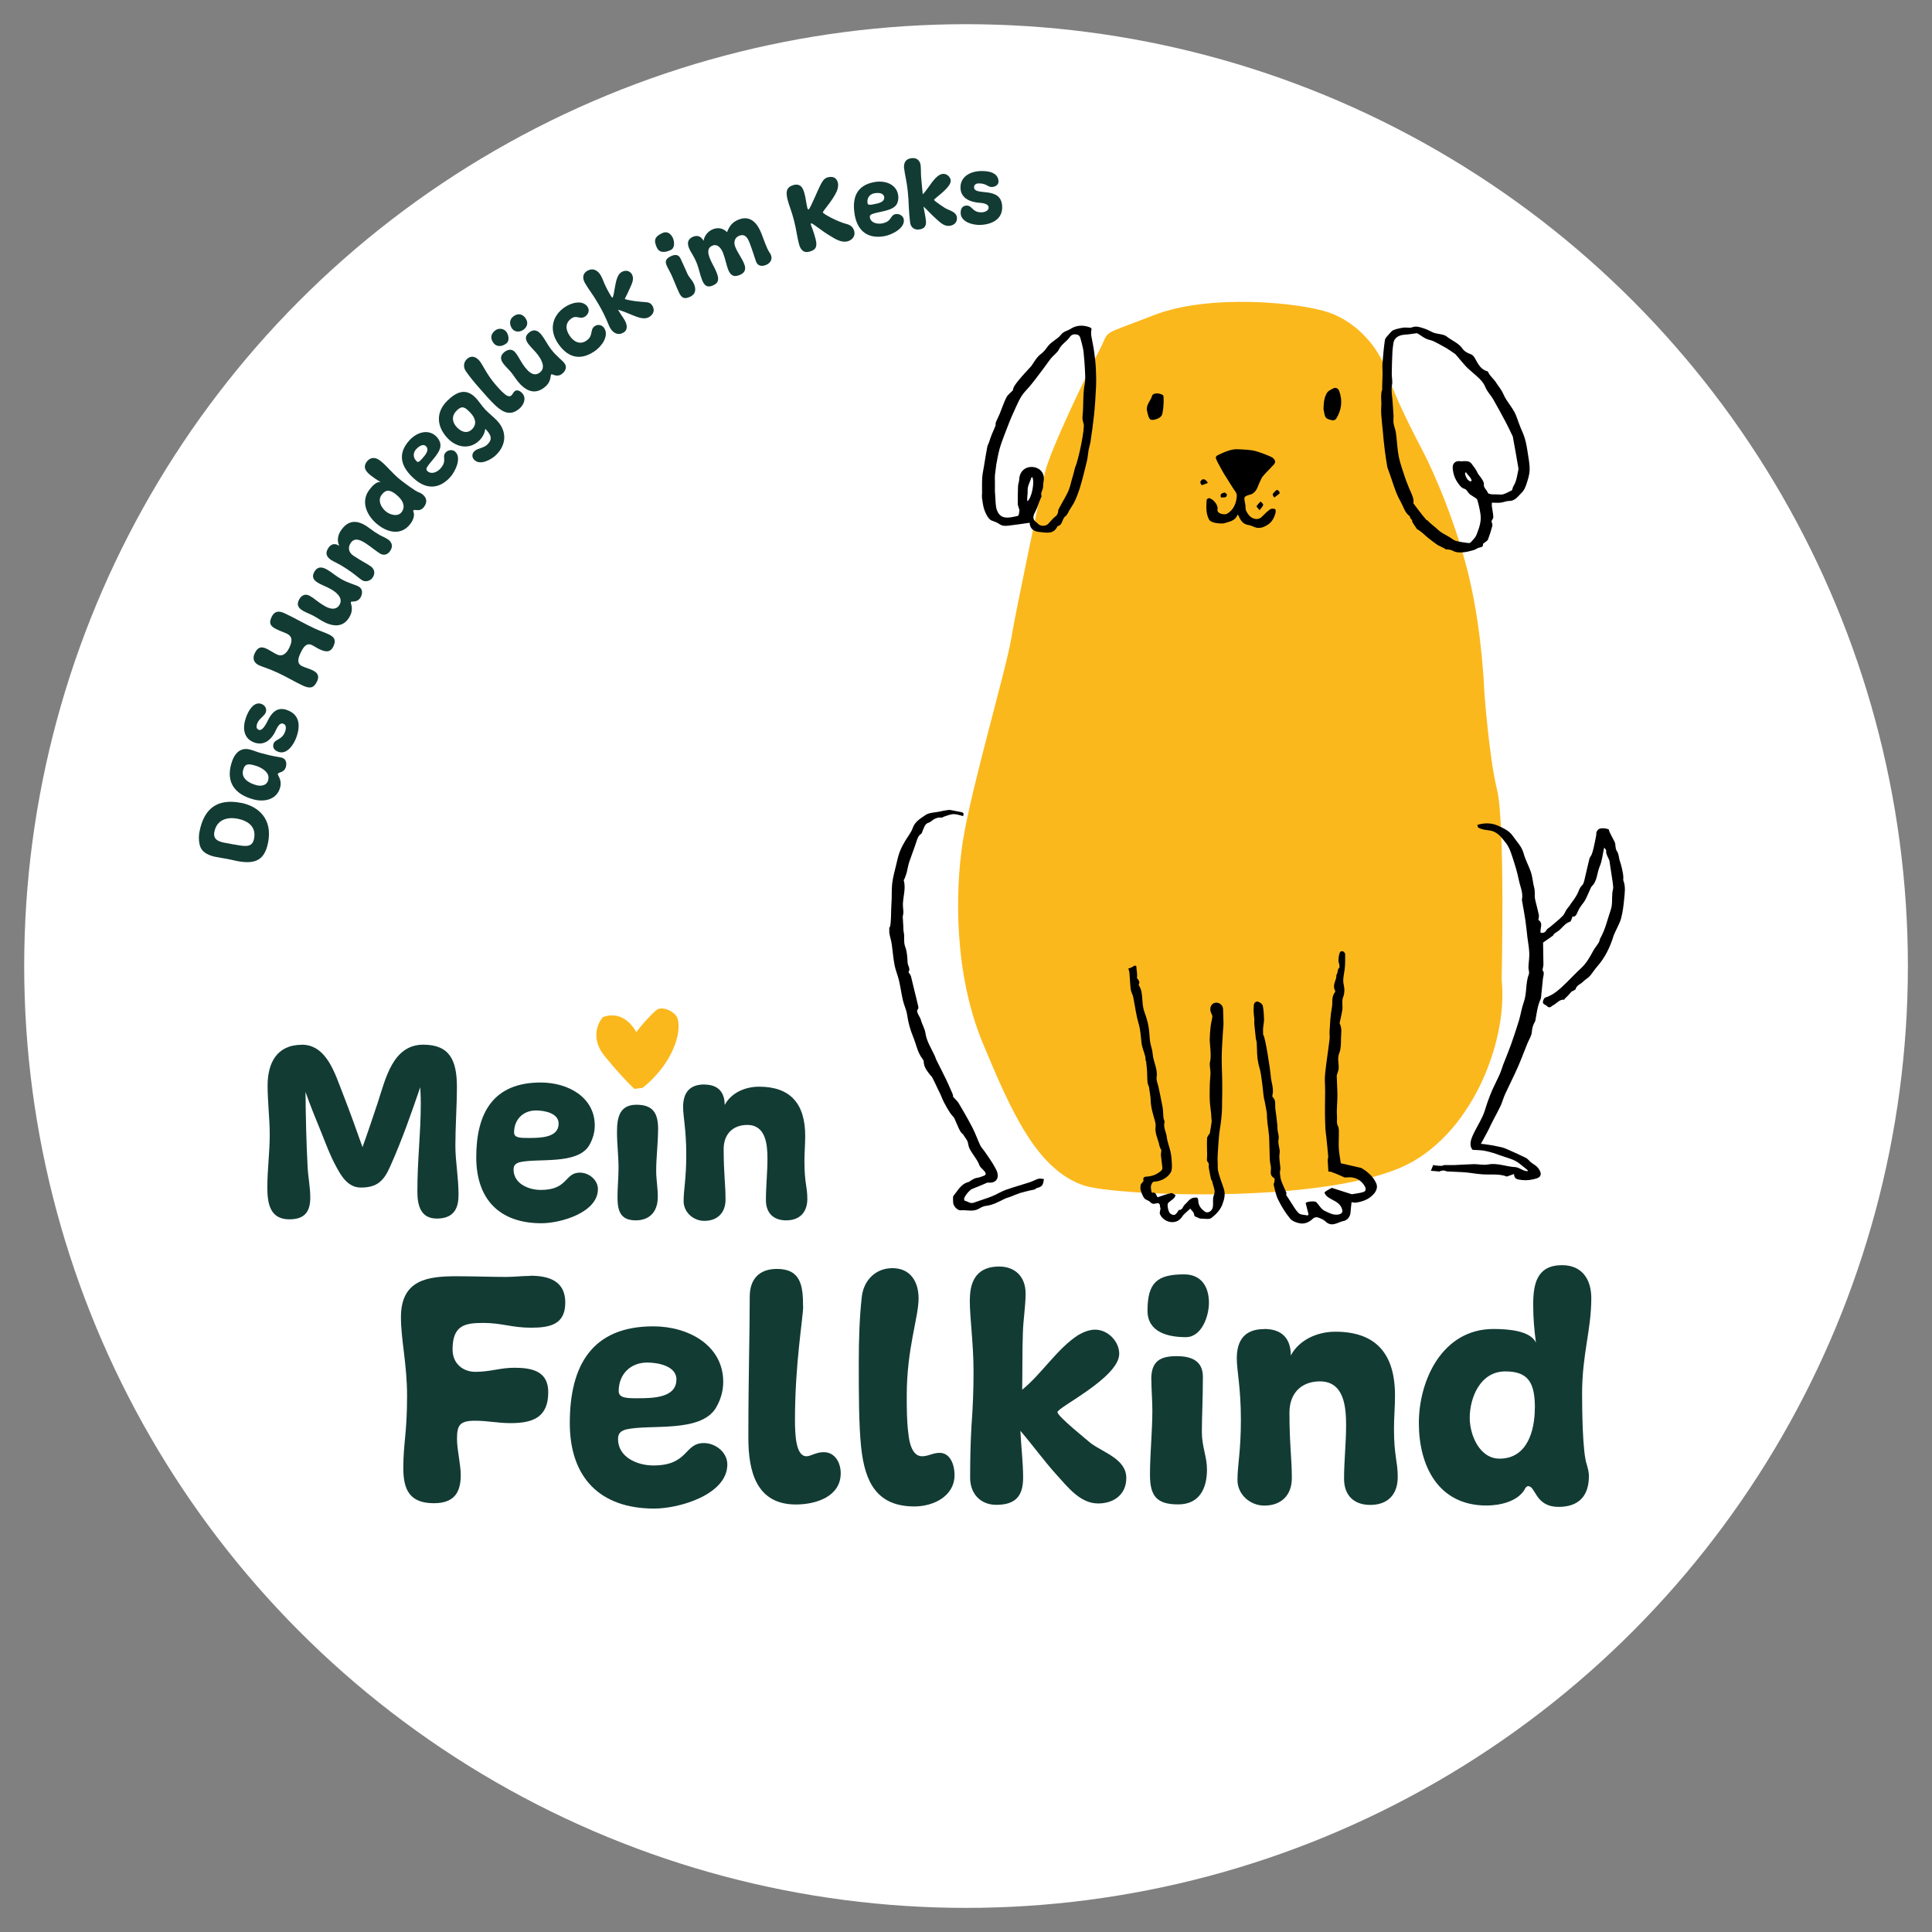 <?xml version="1.0" encoding="UTF-8"?><svg xmlns="http://www.w3.org/2000/svg" viewBox="0 0 226.77 226.77"><rect x="0" y="0" width="226.77" height="226.77" fill="#808080" stroke="none"/><defs><style>.cls-1{fill:#fff;}.cls-2{fill:#fbb81d;}.cls-3{fill:#123b34;}</style></defs><g id="Kreis"><circle class="cls-1" cx="113.39" cy="113.39" r="110.55"/></g><g id="Illustrationen"><path class="cls-2" d="m74.69,121.16s-1.31-2.73-3.92-1.78c0,0-1.9,2.02.24,4.63s3.45,3.8,3.45,3.8l.95-.12s1.73-1.26,2.97-3.33c1.43-2.38,1.43-4.28,1.07-4.99s-1.78-1.31-2.38-.83-1.9,1.9-2.38,2.61Z"/><path class="cls-2" d="m127.34,139.18c3.61,1.15,26.97,2.19,37.03-2.12,8.26-3.54,12.66-14.75,11.89-22.06,0,0,.41-18.44-.54-22.3-.95-3.87-1.49-11.41-1.49-11.41,0,0-.22-6.73-1.72-13.23-1.5-6.5-4.28-12.76-5.43-14.96-2.29-4.4-3.5-7-4.37-9.61s-3.35-5.63-6.7-6.8-14.02-2.26-20.59.31-5,1.5-6.41,4.17c-1.42,2.67-5.87,11.94-6.37,14.36s-3.36,15.88-3.95,19.45-4.69,17.52-5.67,23.73c-.98,6.21-.96,15.82,2.34,23.74s6.34,14.94,12,16.74Z"/><g id="OutlineLogo.psd"><g><path d="m104.42,108.86c.2-.21.16-2.26.21-2.73.07-.8,0-1.61.09-2.41.08-.73.29-1.45.46-2.17.12-.51.23-1.03.41-1.52.16-.45.39-.87.63-1.28.3-.53.72-1,.91-1.56.27-.78.94-1.13,1.51-1.53.42-.29,1.06-.28,1.6-.39.36-.08.72-.16,1.09-.2.22-.02.44.05.66.09.29.05.58.11.87.17.27.06.28.23.18.46-.38-.09-.74-.24-1.1-.23-.37,0-.74.17-1.1.28-.12.03-.23.15-.34.13-.5-.07-.88.17-1.24.45-.07.05-.14.11-.22.13-.5.12-.56.58-.74.95-.06.13-.08.31-.18.37-.36.24-.45.6-.57.97-.26.79-.57,1.56-.83,2.34-.13.4-.19.83-.3,1.25-.06.24-.16.47-.25.71-.02.07-.1.14-.09.19.26.93-.06,1.83-.1,2.74-.01.34.05.68.06,1.02,0,.13-.04.27-.08.5.02.33.05.77.07,1.21.01.2,0,.4.04.59.14.57-.05,1.15.18,1.74.22.57.25,1.24.28,1.86.02.37.38.72.1,1.12-.01.02.09.1.12.16.07.11.15.22.18.34.11.43.2.86.31,1.29.18.74.37,1.48.54,2.22.02.1.03.28-.04.33-.31.26.27.92.35,1.26.13.52.45,1,.53,1.53.14.99.68,1.79,1.08,2.65.09.19.14.4.24.59.35.71.72,1.41,1.06,2.12.24.49.46,1,.68,1.5.2.43.22.55.17.62.23.26.5.48.67.76.56.93,1.1,1.88,1.6,2.84.35.67.6,1.39.92,2.08.12.26.33.48.5.71.32.46.64.91.94,1.39.04.07.47.78.54,1,.31.93-.23,1.4-1.04,1.31-.11-.01-.23.06-.34.11-.51.21-1.01.44-1.53.63-.3.11-.97.91-.95,1.21,0,.07.05.18.09.18.34.07.63.37,1.03.23.71-.26,1.44-.47,2.15-.75.55-.22,1.05-.55,1.6-.75.93-.33,1.89-.59,2.83-.9.35-.11.67-.31,1.02-.41.2-.06.43.02.65.03-.11.78-.21.88-.83,1.06-.1.03-.18.14-.28.17-.14.05-.29.05-.44.09-.43.11-.86.2-1.28.33-.36.12-.71.28-1.07.42-.22.09-.46.13-.68.24-.72.35-1.41.75-2.23.84-.28.03-.57.18-.82.33-.68.4-1.41.13-2.11.19-.45.04-.95-.55-.92-1.01.01-.24-.06-.56.06-.71.51-.61.88-1.4,1.76-1.6.09-.02.58-.44.95-.48.29-.04.58-.15.86-.26.28-.11.21-.32.08-.49-.2-.26-.53-.46-.63-.75-.18-.51-.51-.91-.79-1.34-.15-.23-.3-.45-.4-.7-.09-.2-.1-.43-.16-.64-.04-.12-.09-.24-.17-.35-.13-.2-.28-.38-.39-.6-.36-.16-.65-1.07-1.04-1.91-.21-.26-.38-.43-.51-.64-.24-.38-.48-.77-.68-1.17-.21-.41-.35-.85-.57-1.26-.29-.55-.86-1.93-.98-1.87-.39-.51-.83-.99-.84-1.69,0-.1-.07-.21-.14-.3-.59-.75-.73-1.69-1.08-2.54-.36-.86-.6-1.74-.73-2.66-.08-.57-.36-1.1-.49-1.67-.18-.77-.28-1.56-.46-2.33-.14-.61-.4-1.19-.52-1.8-.15-.79-.21-1.59-.32-2.38-.09-.66-.2-.79-.3-1.45,0-.03,0-.59,0-.62Z"/><path d="m180.59,107.99c.59.39.14.98.24,1.5.31.04.54-.03.7-.34.08-.15.29-.24.43-.36.49-.42,1.01-.83,1.47-1.29.2-.2.29-.52.46-.76.15-.22.35-.4.47-.64.15-.2.3-.4.44-.61.12-.18.24-.37.34-.56.18-.33.23-.71.55-1,.22-.2.27-.61.35-.93.18-.73.33-1.47.52-2.21.04-.17.19-.31.25-.47.09-.24.18-.49.23-.75.12-.51.22-1.03.32-1.54.02-.11-.01-.23.02-.33.16-.43.45-.55,1.1-.45.11.02.22.06.35.09-.04.15.49,1.08.68,1.46.16.31.05.78.25,1.06.28.4.23.85.39,1.26.06.14.41,1.38.39,1.93,0,.1-.03.21,0,.3.28.7.17,1.43.1,2.14-.07.76-.16,1.52-.35,2.26-.15.57-.46,1.09-.7,1.63-.06.15-.14.29-.19.44-.41,1.34-1,2.58-1.94,3.64-.31.35-.55.76-.86,1.11-.23.25-.55.41-.78.65-.28.3-.75.4-.88.87-.04.12-.29.19-.48.3-.11.12-.26.29-.41.46-.11.12-.24.23-.36.35-.04.04-.07.14-.09.14-.53-.05-.81.36-1.19.59-.08.05-.18.09-.25.15-.21.21-.39.2-.59,0-.17-.18-.56-.19-.46-.56.04-.16.14-.39.27-.43,1.05-.33,1.79-1.08,2.54-1.81.54-.53,1.06-1.09,1.62-1.6.64-.58,1.05-1.3,1.45-2.05.19-.36.47-.67.68-1.02.08-.13.08-.32.15-.45.61-1.06.86-2.25,1.25-3.39.21-.61.12-1.32.18-1.98.02-.22.11-.45.1-.66-.02-.37-.08-.74-.14-1.11-.1-.66-.2-1.31-.3-1.97-.03-.21-.48-.85-.38-1.21.02-.06-.11-.17-.24-.36-.19.83-.24,1.57-.52,2.21-.34.78-.27,1.72-.95,2.36-.13.12-.58,1.41-.92,1.85-.3.38-.58.76-.76,1.22-.1.25-.27.55-.56.45-.1.22-.15.57-.31.62-.65.21-.94.82-1.46,1.15-.18.11-.54.34-.47.43-.05.05-.83.6-1.2.85-.02.02-.02.08-.02.12.01.82.03,1.64.04,2.46,0,.14-.03.28-.06.41-.03.15-.1.24.05.43.13.17-.02.56-.05.85-.06.62-.12,1.25-.19,1.87-.02.18-.01.37-.09.53-.34.75-.44,1.56-.58,2.35-.02.1-.03.21-.08.29-.22.37-.33.74-.36,1.2-.03.46-.34.89-.52,1.34-.38.94-.73,1.89-1.14,2.82-.47,1.06-1,2.1-1.49,3.16-.2.45-.32.93-.53,1.38-.27.57-.58,1.12-.87,1.68-.17.32-.32.65-.48.98-.09.19-.19.38-.29.56-.21.38-.42.76-.66,1.21.2.02.32.03.44.04.26.04.53.08.79.12.41.08.83.15,1.23.25.28.07.55.19.82.31.67.3,1.35.6,2.01.93.23.12.39.36.6.53.25.2.57.35.77.59.19.22.39.55.36.81-.05.42-.52.49-.87.58-.57.14-1.14.14-1.72.03-.38-.07-.52-.26-.54-.65-.26.09-.5.18-.85.3-.84-.35-1.84-.2-2.83-.26-.58-.03-1.19-.15-1.78-.21-.78-.08-1.57-.08-2.35-.13-.14,0-.27-.1-.41-.11-.13-.01-.27.03-.41.05-.03,0-.07.07-.09.07-.33-.02-.66-.06-1.04-.09.1-.25.19-.47.27-.67.48.1,1.26.14,1.2,0,.45,0,.87.01,1.28,0,.77-.03,1.54-.09,2.31-.11.55,0,1.12.14,1.65.04,1.11-.21,2.12.26,3.19.31.35.02.69.27,1.03.4.12.05.26.06.39.09.02-.04.04-.08.06-.11-.35-.28-.69-.58-1.05-.85-.67-.5-1.5-.64-2.26-.93-.54-.21-1.11-.38-1.68-.5-.46-.1-.94-.09-1.5-.13-.39-.46-.24-1.08,0-1.63.35-.8.83-1.54,1.19-2.33.24-.51.37-1.08.56-1.61.18-.51.37-1.02.59-1.51.28-.62.6-1.22.87-1.84.16-.36.26-.75.4-1.11.3-.77.62-1.53.9-2.31.33-.94.65-1.89.94-2.84.21-.71.31-1.45.56-2.14.39-1.07.19-2.24.6-3.3.09-.23-.06-.53-.05-.8.02-.56.12-1.11.1-1.66-.02-.62-.14-1.23-.22-1.85-.08-.68-.14-1.36-.24-2.03-.12-.78-.26-1.55-.4-2.33,0-.03-.01-.06,0-.09.16-.8-.21-1.51-.36-2.26-.19-.95-.48-1.88-.79-2.81-.18-.55-.38-1.13-.74-1.57-.38-.46-.7-.97-1.31-1.28-.53-.27-1.07-.18-1.57-.37-.24-.09-.48-.11-.45-.48.81-.23,1.62-.24,2.37.09.65.29,1.35.6,1.77,1.21.45.67,1.06,1.23,1.28,2.07.2.75.6,1.44.85,2.18.16.47.2.97.3,1.46.05.23.12.46.14.69.03.3,0,.61.03.91.02.18.08.37.12.55.11.47.25.94.34,1.41.04.2-.04.42-.06.64Z"/><path d="m165.47,60.59c-.57-.4-.71-1.05-1.01-1.59-.21-.38-.41-.77-.57-1.17-.22-.55-.4-1.12-.59-1.69-.11-.31-.22-.63-.33-.94-.04-.12-.11-.24-.13-.36-.11-.66-.22-1.33-.3-1.99-.1-.77-.17-1.55-.24-2.33-.06-.64-.14-1.28-.18-1.92-.02-.39-.01-.79.02-1.18.01-.18-.11-1.26.09-1.68.03-.07,0-.17,0-.25.02-.55.04-1.09.05-1.64,0-.4-.04-.8-.01-1.19.07-.91.15-1.82.28-2.73.04-.25.28-.47.46-.68.17-.19.34-.42.56-.51.38-.15.79-.23,1.2-.29.32-.04.69.08.97-.03.53-.2.97,0,1.43.14.37.12.71.32,1.07.48.07.03.16.05.23.07.45.12,1,.12,1.34.39.62.49,1.41.76,1.88,1.46.18.27.54.47.86.58.38.13.52.41.68.71.31.56.63,1.13,1.32,1.32.05.01.11.06.13.11.2.47.63.76.9,1.19.29.46.67.89.88,1.39.39.92,1.14,1.61,1.5,2.54.24.63.45,1.28.73,1.89.35.77.5,1.58.62,2.4.1.69.25,1.38.23,2.06-.01.57-.2,1.14-.38,1.69-.12.36-.29.75-.56,1-.42.4-.75.97-1.47.96-.33,0-.65.16-.99.2-.32.04-.64,0-1.03,0,0,.12-.02.28,0,.44.05.41.15.82.17,1.24,0,.17-.15.35-.22.49.04.19.15.4.1.57-.14.54-.31,1.07-.51,1.59-.06.15-.27.25-.41.37-.06.05-.17.11-.17.15.04.36-.2.37-.46.43-.22.05-.4.22-.61.28-.42.12-.85.24-1.29.27-.36.03-.78.03-1.07-.13-.31-.17-.59-.21-.91-.22-.07,0-.14-.08-.21-.12-.26-.13-.52-.26-.78-.39-.07-.04-.81-.58-1.11-.83-.26-.22-.52-.46-.78-.68-.12-.1-.25-.17-.37-.26-.07-.05-.16-.08-.2-.15-.17-.25-.34-.5-.5-.77-.04-.08-.03-.19-.03-.25-.14-.04-.3-.36-.27-.45Zm2.07.48c.37.41.86.74,1.27,1.13.4.37.93.6,1.4.89.23.14.44.34.69.4.47.13.96.18,1.45.25.09.01.22-.02.28-.08.24-.28.54-.55.67-.88.3-.75.59-1.54.48-2.37-.08-.58-.21-1.17-.38-1.73-.05-.17-.31-.28-.49-.41-.14-.11-.31-.18-.44-.3-.19-.19-.32-.52-.54-.58-.37-.11-.54-.34-.75-.62-.42-.56-.63-1.18-.67-1.87-.03-.54.38-.86.92-.76.12.02.25,0,.37-.01.37,0,.7-.04.98.37.21.3.46.57.61.93.12.29.38.51.54.79.12.19.27.42.24.62-.05.45.36.65.47,1.01.03.09.24.14.37.16.22.03.45.02.68.02.26,0,.54.06.77-.02.36-.11.7-.32,1.02-.47.06-.17.08-.35.17-.49.36-.57.42-1.23.56-1.86.02-.07.03-.14.02-.21-.11-.63-.22-1.26-.33-1.89-.11-.61-.22-1.22-.33-1.83,0-.04-.03-.08-.05-.12-.24-.5-.47-1-.73-1.49-.5-.94-1-1.88-1.54-2.81-.27-.47-.69-.87-.89-1.37-.3-.76-.9-1.2-1.47-1.71-.29-.26-.59-.5-.86-.79-.41-.45-.79-.93-1.19-1.39-.03-.04-.97-.66-1.05-.71-.5-.27-.99-.56-1.51-.81-.29-.14-.64-.17-.93-.32-.32-.16-.61-.39-.92-.58-.06-.04-.14-.05-.21-.04-.44.05-.87.14-1.31.16-.76.04-1.28.4-1.36,1.01-.05.39-.11.78-.12,1.17-.04.81-.06,1.62-.07,2.43,0,.43.11.87.03,1.28-.13.74.05,1.44.08,2.16.02.49.08.98.1,1.47.01.29-.04.58,0,.87.06.39.23.76.28,1.15.13.92.15,1.86.33,2.77.17.84.48,1.66.74,2.47.15.46.35.9.52,1.35.05.13.64,1.23.44,1.64,0,.01,1.06,1.44,1.57,2.01Zm4.79-4.72c.08.08.2.13.3.17.01,0,.12-.12.1-.15-.06-.14-.12-.29-.23-.4-.13-.15-.41-.47-.39-.5-.35-.14,0,.68.21.88Z"/><path d="m120.84,61.36c-.85.12-1.62.24-2.4.33-.39.05-.77.08-1.14-.18-.27-.19-.6-.3-.92-.42-.45-.17-.83-1.16-.9-1.43-.11-.4-.16-.83-.22-1.24-.02-.17,0-.34.01-.51,0-.62-.02-1.25.02-1.87.03-.45.14-.9.21-1.35.12-.74.24-1.49.38-2.23.04-.19.14-.36.21-.55.11-.3.19-.6.31-.89.14-.35.31-.69.44-1.04.05-.12,0-.28.04-.39.14-.35.32-.69.47-1.04.26-.63.46-1.28.77-1.89.16-.32.49-.55.77-.85.02-.36.34-.76.61-1.1.49-.61,1.04-1.18,1.57-1.77.05-.05.62-1.04,1.02-1.32.37-.26.63-.59.87-.93.43-.6,1.15-.86,1.57-1.4.32-.42.77-.45,1.13-.69.68-.44,1.47-.48,2.26-.18.34.13.13.39.15.59.02.17,0,.35.04.51.1.57.23,1.14.31,1.72.09.68.18,1.36.21,2.04.04.76.05,1.52.01,2.27-.05,1.07-.12,2.14-.23,3.2-.11,1.04-.26,2.07-.41,3.1-.05.32-.16.62-.22.94-.08.44-.1.88-.2,1.31-.24.99-.48,1.99-.77,2.97-.17.57-.38,1.14-.62,1.68-.16.36-.4.7-.61,1.04-.17.27-.28.63-.52.8-.43.31-.3,1.04-.93,1.17-.46,1.02-1.37.75-2.14.68-.54-.05-1.12-.29-1.13-1.1Zm6.36-11.59c-.09-.28-.17-.59-.14-.87.14-1.28.02-2.57.26-3.85.11-.56.04-1.17.02-1.75-.02-.57-.08-1.13-.13-1.7-.02-.24-.04-.47-.09-.7-.1-.43-.2-.86-.33-1.28-.04-.12-.15-.27-.26-.31-.35-.13-.73-.09-.94.22-.37.55-.98.85-1.29,1.47-.19.4-.63.68-.92,1.04-.33.4-.6.83-.92,1.24-.67.87-1.3,1.78-2.05,2.57-.69.72-1,1.6-1.4,2.45-.4.86-.74,1.76-1.08,2.65-.22.58-.44,1.16-.61,1.76-.16.6-.27,1.21-.38,1.82-.05.28-.06.56-.11.85-.06.38-.07.76-.05,1.15.01.23-.01,1.03,0,1.2.06.58.05,1.16.13,1.73.08.57.39,1.13.93,1.25.51.12,1.1-.04,1.64-.16.11-.02.15-.41.18-.64,0-.08-.2-.62-.2-.71,0-.85,0-1.25.03-2.1,0-.27.13-.55.14-.82.03-.99.8-1.62,1.76-1.44.83.16,1.27.84,1.1,1.67-.05.22-.04.45-.06.68-.03.36-.34.67-.17,1.07.01.02-.04.07-.06.11-.08.19-.15.38-.23.57-.14.35-.24.71-.41,1.03-.25.48-.49.94.1,1.35.09.07.17.15.26.23.3.25.86.21,1.12-.07.29-.31.56-.66.9-.91.22-.17.27-.57.27-.57-.03-.04.02-.16.05-.24.12-.24.26-.48.39-.72.26-.49.57-.97.78-1.48.21-.51.3-1.06.47-1.59.1-.29.26-1.04.29-1.1.41-.89,1.17-4.62,1-5.13Zm-6.04,6.23s-.07,0-.08.02c-.17.52-.49,1.04-.46,1.55.02.34-.05.65-.05.97,0,.09,0,.18,0,.29.5-.22.92-2.32.59-2.83Z"/><path d="m148.39,129.08c-.1-.53-.14-1.07-.2-1.6-.07-.5-.12-1.01-.21-1.51-.07-.41-.21-.8-.29-1.2-.07-.33-.11-.68-.13-1.02-.03-.45-.02-.91-.05-1.36,0-.15-.08-.3-.1-.44-.06-.57-.13-1.15-.18-1.72-.02-.2,0-.41,0-.62-.03-.25-.07-.51-.08-.78-.01-.29-.01-.58.02-.86.03-.3.27-.47.51-.39.22.07.5.28.54.47.11.53.13,1.08.15,1.62,0,.32-.08.64-.11.97-.02.25,0,.5,0,.8.25.15.87,4.35.89,4.8.02.44.15.86.22,1.3.03.2.05.41.04.62,0,.21-.13.51-.03.6.43.42.25.94.32,1.42.09.63.16,1.26.23,1.88.02.18,0,.36.02.54.04.37.2.76.13,1.09-.14.6.21,1.12.11,1.72-.09.56.07,1.16.1,1.75,0,.17-.07.34-.06.51.03.32.06.65.17.95.16.46.4.9.58,1.36.04.09-.02.22-.02.27.16.25.31.48.46.71.33.48.6,1.03,1.01,1.43.23.22.7.19,1.06.28.03-.05.07-.09.1-.14-.1-.4-.2-.8-.34-1.33.14-.16,1.08-.29,1.28-.07.31.34.55.8.93.98.5.24,1.04.56,1.66.44.45-.09.53-.34.36-.75-.32-.77-1.12-.9-1.68-1.34-.15-.12-.29-.3-.33-.47-.01-.08.24-.22.39-.31.15-.1.31-.17.47-.25.73.23,1.48.47,2.22.71.05.02.12.04.17.03.44-.08.9-.12,1.32-.26.29-.09.31-.38.17-.64-.42-.78-1.22-1.18-2.11-1.07-.11.01-.24.02-.34-.02-.52-.25-1.65-.72-1.7-.66-.05,0-.09,0-.14,0-.03-.44-.06-.89-.08-1.33,0-.15.07-.31.06-.46-.06-.73-.14-1.45-.21-2.18-.04-.35-.1-.71-.12-1.06-.03-.58-.04-1.16-.05-1.74,0-.31,0-.62,0-.93,0-.59.02-1.19.02-1.78,0-.68-.08-1.37,0-2.04.14-1.34.36-2.68.52-4.02.04-.31-.02-.63,0-.94.07-.93.09-1.86.27-2.77.12-.6-.08-1.27.36-1.8.03-.04.05-.13.03-.17-.3-.51-.05-.98.1-1.46.04-.15.04-.31.05-.46.15-.04.09-.45.25-.72.17.04.09-.54.04-.62-.13-.19,0-1.19.17-1.33.07-.06.24-.08.32-.04.11.07.24.21.24.32,0,.6.02,1.2-.06,1.8-.08.61-.26,1.19-.1,1.84.1.43.1.95-.06,1.35-.21.53-.05,1.03-.11,1.54-.06.48-.34,1.57-.32,1.61.32.57.16,1.19.16,1.78,0,.58,0,1.2-.21,1.72-.26.65,0,1.25-.07,1.86-.02.15-.08.29-.12.44-.03.12-.1.25-.1.37.02.77.08,1.54.08,2.31,0,.81-.11,1.62-.05,2.42.03.38-.09.77.12,1.17.15.3.09.71.1,1.08,0,.53-.04,1.07,0,1.6.04.54.14,1.07.23,1.66.7.16,1.51.34,2.32.53.12.03.23.11.34.18.65.43,1.2.95,1.51,1.68.17.4.02.85-.31,1.22-.56.63-1.29.89-2.08,1.01-.18.03-.37-.04-.52-.06-.04.44-.1.82-.12,1.2-.02.52-.42.94-.75,1-.71.12-1.43.81-2.19.07-.23-.23-.58-.36-.89-.47-.15-.05-.42-.01-.53.09-.43.43-.96.69-1.53.61-.44-.07-.96-.26-1.22-.59-.55-.67-1-1.42-1.39-2.2-.27-.53-.37-1.15-.52-1.74-.03-.12.08-.27.1-.41.01-.13.02-.35-.04-.38-.66-.34-.28-.98-.41-1.46-.13-.49-.11-1.01-.13-1.53-.03-.64-.02-1.28-.06-1.92-.04-.52-.13-1.04-.19-1.56-.04-.38-.07-.76-.07-1.15,0-.07-.2-1.08-.29-1.57Z"/><path d="m132.39,113.69c.66-.12.73-.51.99-.28,0,.46.14.77.07,1.39.18.23.39.43.21.77-.03.05.07.16.11.25.06.13.13.27.17.41.21.85.08,1.75.4,2.59.2.54.37,1.1.47,1.67.11.59.1,1.21.19,1.81.07.47.27.93.3,1.41.06.92.61,1.75.46,2.73-.06.36.14.77.22,1.15.16.79.34,1.57.48,2.36.07.42.06.86.11,1.28.02.17.15.35.11.5-.15.61.2,1.14.27,1.72.07.59.31,1.16.44,1.74.07.31.11.62.13.94.02.44.09.9-.03,1.31-.1.32-.4.62-.69.82-.41.28-.88.43-1.4.45-.11,0-.26.29-.3.47-.04.2.01.42.04.64,0,.07.07.18.09.18.47-.12.48.33.64.53.55-.18,1.06-.37,1.59-.49.15-.03.35.15.53.24-.07.13-.11.28-.21.37-.21.2-.46.35-.66.55-.18.18.02,1.09.24,1.24.41.29.62.22.94-.32.02-.04.07-.1.07-.1.45.03.46-.43.7-.63.34-.29.55-.73,1.06-.81.42-.06.5,0,.52.42.02.54.38.93.76,1.21.37.27.91-.08.96-.6.05-.43-.06-.92.1-1.29.27-.62-.11-1.1-.18-1.64-.01-.09-.12-.17-.14-.26-.1-.46-.2-.91-.27-1.37-.03-.23.09-.45-.14-.69-.14-.15-.04-.51-.05-.78-.01-.65-.04-1.3-.01-1.94,0-.22.17-.42.32-.61.05-.29.23-1.34.22-1.45-.04-.28-.04-.56-.06-.84-.05-.52-.14-1.04-.16-1.56-.03-.62-.01-1.25,0-1.87.01-.47.08-.95.08-1.42,0-.44-.16-.91-.04-1.31.17-.6-.06-2.26-.05-2.52.01-.54.05-1.07.11-1.6.04-.38.16-.75.2-1.13.02-.13-.07-.27-.13-.4-.25-.53-.06-1.1.42-1.22.49-.12.96.26.97.74,0,.57.05,1.15.05,1.72,0,.28-.05.55-.06.83-.06,1.03-.14,2.06-.15,3.09-.01,1.03.06,2.06.06,3.09,0,.29.01,1.07,0,1.35-.03.71,0,1.42-.05,2.12-.06.78-.16,1.56-.29,2.33-.03.2-.25,2.89-.2,3.33.04.39-.03.79.06,1.16.17.68.42,1.34.65,2.01.24.68.07,1.32-.18,1.96-.26.64-.75,1.12-1.26,1.52-.25.2-.77.08-1.16.08-.14,0-.29-.03-.41-.11-.17-.11-.45-.06-.47-.42-.01-.21-.27-.41-.44-.65-.35.34-.73.6-.97.97-.69,1.05-2.19.65-2.59-.33-.07-.17.04-.41.06-.62.04,0-.06-.21-.06-.31,0-.38-.25-.38-.49-.31-.29.09-.47.03-.68-.19-.18-.18-.51-.23-.66-.42-.21-.27-.33-.62-.43-.95-.06-.19-.03-.43,0-.64.01-.09.12-.16.18-.25.06-.08.17-.19.15-.26-.11-.38.16-.44.4-.45.65-.03,1.2-.27,1.68-.69.08-.07.15-.23.14-.34-.04-.47-.13-.94-.17-1.42-.02-.2.03-.4.05-.66-.11-.09-.3-.67-.27-.72-.2-.71-.51-1.32-.41-2.04.03-.23-.03-.48-.09-.71-.23-.79-.47-1.57-.49-2.41-.01-.48-.13-.96-.18-1.44,0-.06-.16-.43-.18-.58-.05-.44-.04-.9-.06-1.34-.01-.25-.05-.51-.07-.76-.01-.13-.03-.25-.04-.38.04-.01-.05-.14-.07-.15-.01-.19,0-.34-.04-.47-.14-.55-.38-1.08-.44-1.64-.08-.76-.12-1.51-.35-2.27-.29-1-.41-2.04-.62-3.06-.06-.3-.25-.58-.29-.89-.08-.64-.09-1.29-.15-1.93-.01-.16-.07-.31-.13-.52Z"/><path d="m149.3,53.67c.5.37.49.65,0,1.08-.07.07-.13.15-.2.22-.16.15-.84.86-.99,1.09-.1.22-.21.44-.31.67-.12.27-.21.56-.37.8-.13.2-.34.41-.55.48-.91.27-.91.25-.72,1.15.06.26,0,.57.11.8.2.4.47.79.95.92.36.1.67.02.94-.27.29-.3.6-.6.94-.84.14-.09.42-.08.58,0,.08.04.06.36.01.53-.17.54-.42,1.02-.95,1.33-.48.29-.94.45-1.49.24-.23-.09-.46-.21-.69-.24-.64-.09-.95-.52-1.16-1.06-.02-.05-.07-.09-.14-.17-.28.78-.99.82-1.6,1.03-.1.03-1.48.07-1.76-.47-.38-.74-.31-1.51-.27-2.28,0-.08.19-.22.28-.21.46.06,1.09.81,1,1.26-.07.36.18.48.35.55.23.09.58.13.77.02.79-.47,1.1-1.27,1.14-2.13.02-.31-.31-.65-.5-.96-.33-.54-.68-1.07-1.01-1.61-.24-.4-.45-.81-.67-1.21-.09-.16-.17-.33-.24-.51-.1-.23-.01-.36.22-.47.76-.36,1.58-.74,2.4-.68.67.05,1.37.04,2.02.22.39.1,1.69.58,1.88.72Z"/><path d="m155.35,48.03c.01-.62.04-1.2.33-1.79.19-.39.53-.49.81-.65.21-.12.56-.08.7.3.42,1.16.28,2.25-.37,3.28-.07.11-.32.2-.45.16-.33-.09-.74-.12-.86-.54-.07-.24-.11-.5-.16-.75Z"/><path d="m136.37,48.72c-.12.36-.96.66-1.3.54-.23-.08-.38-.74-.44-1.06-.13-.71.43-1.14.59-1.73.1-.37.87-.39,1.31-.07.09.06.09,1.61-.15,2.33Z"/><path d="m147.84,59.88c-.18-.23-.38-.41-.35-.46.12-.21.31-.38.47-.56.11.13.33.29.31.39-.05.2-.23.37-.43.64Z"/><path d="m150.2,57.92c-.18.14-.38.3-.59.45-.02.01-.07,0-.08-.01-.06-.12-.18-.3-.14-.37.12-.19.3-.36.48-.5.02-.02.18.1.26.17.04.03.03.11.07.26Z"/><path d="m141.77,56.69c-.24.09-.47.17-.69.26-.24-.22-.25-.44-.02-.63.21-.17.51-.02.72.38Z"/><path d="m143.33,58.41c-.2-.41.1-.52.37-.6.08-.02.31.17.31.25-.03.46-.42.28-.67.34Z"/></g></g></g><g id="Text"><g><path class="cls-3" d="m35.41,122.62c2.95,0,3.91,3.42,4.83,5.75.83,2.12,1.57,4.18,2.31,6.28.62-1.72,1.2-3.47,1.79-5.23.92-2.8,1.75-6.8,5.35-6.8,3.08,0,3.94,1.82,3.94,4.96,0,2.18-.18,4.67-.18,6.86,0,1.94.37,3.69.37,5.82,0,1.45-.46,2.77-2.55,2.77-1.91,0-2.28-1.57-2.28-3.17,0-3.85.4-6.77.4-10.34,0-1.04-.06-1.54-.06-1.91-1.05,3.05-2.12,6.15-3.54,9.32-.74,1.69-1.54,2.46-3.44,2.46-1.51,0-2.31-1.36-2.92-2.52-.68-1.23-1.17-2.59-1.69-3.88-.65-1.6-1.32-3.2-1.88-4.83.03,3.02.09,5.88.25,8.86.06,1.17.31,2.34.31,3.54,0,1.69-.68,2.56-2.46,2.56-2.31,0-2.58-1.94-2.58-3.76,0-2.12.28-4.06.28-6.18,0-1.91-.25-3.85-.25-5.75,0-2.62,1.05-4.8,4.03-4.8Z"/><path class="cls-3" d="m69.14,134.47c-1.42,2.27-5.97,1.45-8.12,1.94-.46.13-.74.34-.74.86,0,1.66,1.75,2.4,3.2,2.4,3.23,0,2.77-2.03,4.58-2.03,1.05,0,2.12.83,2.12,1.94,0,2.74-4.37,4-6.62,4-4.95,0-7.66-2.83-7.66-7.75,0-5.2,2-8.77,7.57-8.77,3.2,0,6.34,1.72,6.34,5.05,0,.83-.25,1.66-.68,2.37Zm-3.57-2.59c0-1.26-1.75-1.54-2.65-1.54-1.54,0-2.58,1.08-2.58,2.59,0,.64.77.64,1.69.64,1.42,0,3.54-.03,3.54-1.69Z"/><path class="cls-3" d="m77.24,132.59c0,1.63-.22,3.23-.22,4.86,0,.95.19,2,.19,3.02,0,1.91-1.11,2.77-2.58,2.77-1.79,0-2.15-1.08-2.15-2.71,0-1.14.12-2.31.12-3.44,0-1.42-.18-2.8-.18-4.22,0-1.66.28-3.2,2.28-3.2s2.55,1.04,2.55,2.92Z"/><path class="cls-3" d="m82.66,127.3c1.57,0,2.4.83,2.4,2.4.77-1.45,2.43-2.15,4.03-2.15,3.66,0,5.42,1.97,5.42,5.78,0,1.05-.09,1.97-.09,2.99,0,2.55.34,2.92.34,4.4,0,1.57-.89,2.52-2.49,2.52-1.48,0-2.37-.86-2.37-2.37,0-1.66.18-3.2.18-4.86s-.18-3.97-2.37-3.97c-1.69,0-2.77,1.08-2.77,2.83,0,2.89.22,4.09.22,5.94,0,1.51-.92,2.49-2.49,2.49-1.29,0-2.43-1.01-2.43-2.31,0-1.42.31-2.55.31-5.48s-.37-4.43-.37-5.57c0-1.66.74-2.65,2.49-2.65Z"/></g><g><path class="cls-3" d="m62.25,149.74c2.15,0,4.1.6,4.1,3.15s-1.75,2.95-4.02,2.95-3.43-.56-5.58-.56-3.63.24-3.63,3.11c0,1.71,1.27,2.63,2.67,2.63,1.79,0,2.91-.48,4.58-.48,2.15,0,3.98.44,3.98,2.87,0,2.95-1.79,3.63-4.42,3.63-1.55,0-2.63-.28-4.18-.28-1.83,0-2.11.56-2.11,2.15,0,1.24.44,2.99.44,4.22,0,1.99-.72,3.31-3.15,3.31-2.79,0-3.59-1.51-3.59-4.1,0-3.03.44-4.06.44-8.52,0-3.67-.72-6.57-.72-9.2,0-4.46,3.19-4.82,6.57-4.82,1.71,0,4.02.08,5.78.08.96,0,1.91-.12,2.83-.12Z"/><path class="cls-3" d="m84.02,165.27c-1.83,2.95-7.73,1.87-10.52,2.51-.6.16-.96.44-.96,1.12,0,2.15,2.27,3.11,4.14,3.11,4.18,0,3.59-2.63,5.94-2.63,1.35,0,2.75,1.07,2.75,2.51,0,3.55-5.66,5.18-8.57,5.18-6.41,0-9.92-3.67-9.92-10.04,0-6.73,2.59-11.35,9.8-11.35,4.14,0,8.21,2.23,8.21,6.53,0,1.08-.32,2.15-.88,3.07Zm-4.62-3.35c0-1.63-2.27-1.99-3.43-1.99-1.99,0-3.35,1.39-3.35,3.35,0,.84,1,.84,2.19.84,1.83,0,4.58-.04,4.58-2.19Z"/><path class="cls-3" d="m94.27,153.32c0,1.39-.96,6.65-.96,13.35,0,1.83.12,4.26,1.35,4.26.52,0,1.08-.48,2.03-.48,1.32,0,1.99,1.24,1.99,2.47,0,2.75-2.91,3.67-5.26,3.67-4.66,0-5.58-3.91-5.58-7.81,0-7.49.16-11.91.16-16.57,0-2.07,1.11-3.27,3.19-3.27,2.79,0,3.07,1.95,3.07,4.38Z"/><path class="cls-3" d="m107.82,152.41c0,2.23-1.39,5.86-1.39,11.39,0,1.51,0,3.03.2,4.54.08.84.4,2.59,1.59,2.59.76,0,1.27-.4,2.07-.4,1.24,0,1.75,1.39,1.75,2.59,0,2.55-2.55,3.7-4.7,3.7-4.38,0-5.82-2.79-6.26-6.93-.28-2.55-.28-6.61-.28-9.88,0-2.75.08-5.38.36-7.85.24-1.91,1.63-3.31,3.59-3.31,2.11,0,3.07,1.59,3.07,3.55Z"/><path class="cls-3" d="m113.84,152.53c0-2.39,1-3.87,3.43-3.87,1.95,0,3.11,1.27,3.11,3.15,0,1.55-.28,3.11-.32,4.66-.08,2.23-.04,4.46-.08,6.65,2.31-1.87,4.1-4.82,6.57-6.41.6-.36,1.32-.64,1.99-.64,1.51,0,2.83,1.39,2.83,2.83,0,2.79-7.25,6.29-7.25,6.85,0,.48,3.43,3.23,3.94,3.67,1.55,1.12,4.14,1.87,4.14,4.06,0,1.95-1.47,2.99-3.31,2.99-2.11,0-3.58-1.95-4.86-3.35-1.51-1.67-2.83-3.51-4.26-5.18.08,1.83.32,3.67.32,5.5,0,2.19-.92,3.19-3.15,3.19-1.87,0-3.07-1.31-3.07-3.19,0-2.07.04-3.98.16-6.1.16-2.11.24-4.18.24-6.29,0-3.51-.44-6.18-.44-8.52Z"/><path class="cls-3" d="m141.9,152.92c0,1.55-.84,4.03-2.71,4.03-2.07,0-4.5-.56-4.5-3.11,0-3.31,1.15-4.26,4.3-4.26,2.03,0,2.91,1.47,2.91,3.34Zm-6.77,8.97c0-2.19,1.12-2.71,2.99-2.71,1.75,0,3.07.56,3.07,2.43,0,2.67-.12,4.58-.12,6.49,0,1.71.6,2.87.6,4.38,0,2.23-.88,4.1-3.38,4.1s-3.31-.96-3.31-3.47.28-5.06.28-7.57c0-1.16-.12-2.51-.12-3.67Z"/><path class="cls-3" d="m148.4,155.99c2.03,0,3.11,1.08,3.11,3.11,1-1.87,3.15-2.79,5.22-2.79,4.74,0,7.01,2.55,7.01,7.49,0,1.36-.12,2.55-.12,3.87,0,3.31.44,3.78.44,5.7,0,2.03-1.15,3.27-3.23,3.27-1.91,0-3.07-1.12-3.07-3.07,0-2.15.24-4.14.24-6.29s-.24-5.14-3.07-5.14c-2.19,0-3.58,1.39-3.58,3.67,0,3.75.28,5.3.28,7.69,0,1.95-1.19,3.22-3.23,3.22-1.67,0-3.15-1.31-3.15-2.99,0-1.83.4-3.31.4-7.09s-.48-5.74-.48-7.21c0-2.15.96-3.43,3.23-3.43Z"/><path class="cls-3" d="m180.28,157.58c-.2-1.55-.32-2.83-.32-4.46,0-2.43.44-4.62,3.39-4.62,2.35,0,3.43,1.67,3.43,3.87,0,3.78-1.08,6.53-1.08,11.23,0,1.67.04,6.93.56,8.33.12.44.24.88.24,1.31,0,2.35-1.19,3.63-3.55,3.63-2.79,0-2.67-2.43-3.58-2.43-.2,0-.36.24-.44.44-.88,1.39-2.91,1.83-4.46,1.83-5.66,0-7.93-4.66-7.93-9.68s2.75-11.04,8.76-11.04c1.75,0,4.3.2,4.98,1.59Zm-.12,7.69c0-2.91-.72-4.3-3.47-4.3-2.99,0-4.18,3.15-4.18,5.46,0,1.95,1.12,4.78,3.5,4.78,3.27,0,4.14-3.31,4.14-5.94Z"/></g><g><path class="cls-3" d="m28.28,94.23c2.05.4,3.73,1.89,3.19,4.65-.41,2.09-1.5,2.6-3.67,2.18-.61-.12-.34-.09-1.06-.23-.41-.08-.94-.16-1.37-.24-.84-.16-1.45-.49-1.73-.94-.34-.53-.34-1.48-.22-2.05.53-2.74,2.13-3.9,4.87-3.36Zm-.39,1.87c-1.23-.24-2.45.11-2.73,1.55-.16.83.41,1.11,1.11,1.25.7.14,1.2.23,1.98.35.78.1,1.39.1,1.57-.81.28-1.43-.73-2.1-1.92-2.34Z"/><path class="cls-3" d="m29.39,87.99c.37.1.82.29,1.19.39,1.58.44,2.11.45,2.49.55.5.14.61.63.49,1.07-.21.75-.87.58-.95.85-.04.16.52.68.27,1.59-.4,1.44-1.88,1.74-3.16,1.38-2.23-.61-3.16-2.05-2.59-4.11.33-1.21,1.02-2.06,2.26-1.72Zm2.09,3.55c.25-.9-.84-1.49-1.53-1.68-.68-.19-1.19-.32-1.41.51-.28,1,.69,1.55,1.52,1.78.58.16,1.24.08,1.43-.6Z"/><path class="cls-3" d="m30.65,82.61c.44.15.7.56.55.99-.17.49-.81.72-1.03,1.37-.1.3-.09.59.22.7.43.15.88-.76,1.04-1.09.45-.93,1.11-1.64,2.23-1.25,1.5.52,1.64,1.81,1.12,3.23-.3.84-1.1,2.04-2.09,1.69-.47-.16-.75-.49-.57-.99.18-.51,1.01-.41,1.35-1.4.12-.34.16-.79-.24-.92-.52-.18-.82.78-1.02,1.12-.5.87-1.28,1.46-2.34,1.1-1.32-.46-1.42-1.75-1-2.94.28-.8.92-1.91,1.8-1.6Z"/><path class="cls-3" d="m29.91,76.67c.24-.51.58-.9,1.35-.54.4.19.85.5,1.25.69.72.33,1.18-.23,1.46-.82.31-.68.44-1.28-.35-1.65-.32-.15-.68-.26-.99-.41-.72-.33-1.17-.62-.76-1.5.34-.74.85-.77,1.53-.46,1.2.56,2.32,1.23,3.53,1.79.53.25,1.1.43,1.62.67.69.32.93.67.59,1.41-.37.8-.96.67-1.63.36-.35-.16-.57-.34-.91-.5-.64-.3-1,.25-1.34.97-.3.64-.42,1.22.2,1.51.45.21.78.27,1.22.48.58.27.83.66.55,1.28-.39.84-.86.9-1.69.52-1-.47-1.96-1.06-2.97-1.52-1.01-.47-1.75-.67-2.16-.86-.63-.29-.8-.8-.51-1.42Z"/><path class="cls-3" d="m38.14,71.15c.68.38,1.35.47,1.72-.18.47-.83-.48-1.52-1.06-1.84-.46-.26-.94-.42-1.4-.68-.58-.33-.86-.71-.5-1.34.36-.64.9-.59,1.46-.27.59.33,1.08.79,1.67,1.12.92.52,1.65.65,2.07.89.48.27.48.81.23,1.26-.38.67-1.07.42-1.13.54-.11.2.39.75-.17,1.75-.79,1.39-2.11,1.12-3.25.47-.26-.15-.64-.4-.89-.54-.41-.23-.91-.4-1.31-.63-.61-.34-.79-.76-.46-1.35.21-.37.63-.75,1.22-.42.69.39.89.7,1.81,1.22Z"/><path class="cls-3" d="m38.53,64.33c.34-.51.79-.6,1.3-.26-.3-.56-.18-1.26.17-1.78.79-1.19,1.81-1.34,3.06-.51.34.23.62.46.95.68.83.55,1.03.52,1.51.84.51.34.63.84.28,1.36-.32.48-.79.59-1.28.26-.54-.36-1-.75-1.54-1.11-.56-.37-1.33-.8-1.81-.09-.37.55-.25,1.14.32,1.51.94.63,1.38.81,1.98,1.21.49.33.61.84.27,1.35-.28.42-.86.57-1.28.29-.46-.31-.77-.65-1.72-1.28-.97-.65-1.52-.84-1.89-1.08-.54-.36-.7-.81-.32-1.38Z"/><path class="cls-3" d="m44.67,56.58c-.41-.24-.73-.45-1.12-.75-.58-.45-1.02-.96-.48-1.66.43-.56,1.03-.51,1.55-.1.9.7,1.36,1.46,2.48,2.33.4.31,1.66,1.27,2.09,1.4.13.05.25.11.36.19.56.43.64.95.21,1.52-.51.66-1.07.19-1.24.41-.04.05,0,.13.02.19.17.47-.1,1.03-.39,1.4-1.04,1.35-2.58,1.03-3.77.1-1.26-.97-2.13-2.69-1.02-4.13.32-.42.84-.99,1.3-.89Zm1.81,1.45c-.69-.54-1.16-.62-1.67.03-.55.71-.02,1.58.53,2.01.47.36,1.35.62,1.79.05.6-.78-.02-1.6-.65-2.08Z"/><path class="cls-3" d="m51.66,51.99c.3,1-1.13,2.12-1.55,2.87-.08.17-.09.3.06.44.48.43,1.16.11,1.53-.31.84-.94.13-1.34.6-1.87.27-.31.79-.4,1.12-.11.8.71.03,2.31-.55,2.97-1.29,1.44-2.82,1.5-4.25.22-1.52-1.35-2.04-2.86-.59-4.49.83-.93,2.15-1.4,3.12-.54.24.22.42.5.52.81Zm-1.68.37c-.37-.33-.9.11-1.14.37-.4.45-.36,1.03.08,1.43.19.17.39-.06.63-.33.37-.41.91-1.04.43-1.47Z"/><path class="cls-3" d="m56.95,48.07c.44.45.93.83,1.35,1.26,1.22,1.25,1.17,2.86-.07,4.07-.56.55-1.88,1.28-2.57.57-.29-.29-.28-.72.01-1,.38-.37,1.08-.35,1.54-.8.63-.61.45-1.13-.25-1.84-.06.53-.33,1.01-.71,1.38-1.1,1.08-2.64.83-3.66-.22-1.34-1.37-1.49-3.08-.08-4.46,1.02-1,2.14-1.54,3.3-.36.42.43.73.97,1.15,1.4Zm-3.35.13c-.62.61-.55,1.36.04,1.97.5.51,1.17.79,1.76.22.66-.65.35-1.4-.22-1.98-.63-.65-.95-.84-1.59-.21Z"/><path class="cls-3" d="m56.24,42.3c.44.51.85,1.61,1.94,2.87.3.34.6.69.95.99.18.17.6.51.88.27.17-.15.21-.34.39-.5.28-.25.68-.03.91.24.51.58.16,1.35-.33,1.78-1,.87-1.88.52-2.8-.33-.57-.52-1.38-1.45-2.02-2.19-.55-.62-1.05-1.24-1.48-1.86-.33-.48-.28-1.08.16-1.46.48-.42,1.01-.25,1.4.2Z"/><path class="cls-3" d="m59.41,38.91c.32.41.4,1.1.05,1.38-.48.38-1.12.5-1.53-.03-.44-.57-.29-1.1.19-1.47.38-.3.98-.26,1.29.13Zm2.31,4.31c.48.62,1.06.96,1.65.5.75-.58.14-1.58-.27-2.11-.32-.42-.7-.75-1.03-1.17-.41-.52-.52-.98.06-1.43.58-.45,1.05-.19,1.45.32.41.53.69,1.14,1.11,1.68.65.84,1.27,1.24,1.56,1.62.34.44.13.93-.28,1.25-.61.47-1.14-.02-1.25.06-.18.14.07.84-.84,1.55-1.26.98-2.37.22-3.18-.82-.18-.24-.44-.62-.61-.85-.29-.37-.68-.72-.97-1.09-.43-.55-.43-1,.1-1.42.33-.26.87-.45,1.28.08.49.63.55.99,1.2,1.82Zm-.07-5.91c.37.47.3,1-.18,1.37-.41.32-1.01.34-1.34-.08-.35-.45-.37-1.08.11-1.45.51-.4,1.03-.34,1.42.16Z"/><path class="cls-3" d="m68.97,36.03c.27.4.08.87-.29,1.12-.6.4-.97-.2-1.57.2-.79.53-.76,1.31-.24,2.07.44.66,1.18,1.09,1.94.58.89-.6.38-1.29,1-1.72.37-.25.85-.15,1.1.22.62.92-.29,2.17-1.14,2.74-1.84,1.24-3.27.56-4.28-.94-1.09-1.62-.65-3.27.82-4.26.77-.52,2.09-.88,2.67-.01Z"/><path class="cls-3" d="m68.95,31.78c.62-.36,1.2-.08,1.56.54.22.37.34.79.53,1.18.19.42.43.84.66,1.23.05.08.13.23.19.19.07-.04.1-.26.15-.43.2-.97.26-2.18.92-2.56.44-.25.95-.19,1.22.28.01.02.03.07.04.09.21.52-.06,1.01-.26,1.47-.16.39-.44.94-.63,1.32.5.2,1.6.31,2.13.35.47.04.86,0,1.13.47.3.52.09,1.02-.41,1.31-.58.34-1.37,0-1.97-.24-.51-.21-.96-.41-1.67-.63.34.59.58.88.77,1.21.29.5.44,1.15-.14,1.48-.63.37-1.2.06-1.55-.54-.25-.43-.42-1.16-1.34-2.75-.72-1.25-1.15-1.72-1.61-2.51-.35-.6-.27-1.15.27-1.46Z"/><path class="cls-3" d="m78.96,27.89c.2.42.29,1.2-.22,1.45-.56.27-1.3.43-1.63-.26-.43-.9-.24-1.31.62-1.72.55-.26.98.03,1.23.54Zm-.69,3.32c-.28-.6-.05-.88.46-1.13.48-.23.91-.24,1.15.27.35.73.56,1.26.81,1.79.22.47.53.7.73,1.12.29.61.29,1.23-.39,1.56-.71.34-1.03.17-1.35-.52-.32-.68-.58-1.41-.9-2.1-.15-.31-.36-.67-.51-.98Z"/><path class="cls-3" d="m82.58,28.28c.08-.6.52-1.14,1.09-1.37.62-.24,1.18-.14,1.67.34.31-.8.67-1.2,1.37-1.48,1.4-.55,2.21.48,2.66,1.63.12.31.34.91.47,1.24.39,1.01.52.97.65,1.29.21.54-.09.98-.61,1.18-.49.19-.94.11-1.14-.41-.1-.26-.47-1.48-.73-2.13-.24-.63-.53-1.17-1.24-.9-.54.21-.68.76-.48,1.27.28.73.8,1.36,1.07,2.06.27.68,0,1.07-.57,1.29-.75.29-1.09-.04-1.35-.72-.15-.39-.34-1.29-.57-1.88-.19-.49-.61-1.1-1.22-.87-.68.27-.57.88-.33,1.5.22.57.57,1.09.78,1.63.29.74.35,1.26-.5,1.59-.66.26-.97-.11-1.2-.7-.24-.6-.35-1.26-.58-1.86-.4-1.03-.74-1.32-.96-1.9-.23-.59-.11-1.05.51-1.3.55-.21.92-.02,1.21.48Z"/><path class="cls-3" d="m93.12,21.72c.93-.24,1.17.44,1.34,1.13.11.43.21,1.19.3,1.54.03.13.07.21.15.19.19-.05,1.08-2.32,1.51-3.09.18-.33.38-.58.76-.68.56-.14,1.01.03,1.16.62.09.35,0,.74-.14,1.06-.57,1.22-1.67,2.29-1.61,2.46.05.15,1.61,1.04,2.77,1.34.45.11.79.37.91.85.14.56-.22,1.04-.8,1.19-.68.17-1.39-.25-1.89-.56-1.33-.78-2.18-1.6-2.37-1.55-.05.01-.06.05-.04.13.05.21.3.69.56,1.71.2.79.12,1.26-.73,1.48-.72.19-1.06-.27-1.23-.94-.25-.97-.28-1.58-.58-2.75-.27-1.06-.56-1.68-.74-2.39-.21-.83-.22-1.49.66-1.72Z"/><path class="cls-3" d="m105.32,23.84c-.39.97-2.2.96-2.99,1.3-.17.08-.26.18-.23.38.11.64.84.8,1.4.71,1.24-.22.93-.97,1.63-1.1.4-.07.87.18.95.6.19,1.05-1.41,1.84-2.27,1.99-1.91.34-3.14-.57-3.48-2.46-.35-2,.17-3.51,2.31-3.89,1.23-.22,2.56.23,2.78,1.51.06.32.02.66-.1.96Zm-1.55-.75c-.09-.49-.78-.47-1.12-.41-.59.1-.92.59-.82,1.17.04.25.34.2.7.13.54-.1,1.36-.25,1.25-.89Z"/><path class="cls-3" d="m106.12,19.83c-.08-.72.17-1.19.9-1.27.59-.06.97.28,1.04.84.05.47.02.94.06,1.41.05.67.13,1.34.19,2,.63-.64,1.07-1.58,1.76-2.14.17-.13.37-.23.58-.26.45-.05.9.33.94.76.09.84-1.97,2.13-1.95,2.29.02.14,1.13.86,1.3.97.5.28,1.3.43,1.38,1.08.06.59-.34.95-.9,1-.63.07-1.14-.47-1.57-.85-.51-.45-.96-.96-1.45-1.42.08.55.22,1.09.28,1.64.07.66-.17.99-.84,1.06-.56.06-.96-.29-1.02-.86-.07-.62-.12-1.2-.15-1.83-.02-.64-.06-1.26-.13-1.9-.11-1.05-.33-1.84-.41-2.54Z"/><path class="cls-3" d="m117.2,21.27c.02.44-.39.67-.79.68-.48.02-.63-.46-1.6-.42-.26.01-.5.18-.48.47.05,1.06,3.19-.21,3.3,2.22.07,1.5-1.18,2.12-2.54,2.18-.96.04-2.29-.37-2.33-1.36-.02-.54.2-.89.68-.91.71-.03.65.84,1.83.79.35-.02.79-.2.77-.59-.02-.41-.71-.51-1.01-.52-1.21-.08-2.24-.57-2.29-1.71-.06-1.34,1.1-1.96,2.29-2.02.91-.04,2.12.13,2.17,1.19Z"/></g></g></svg>